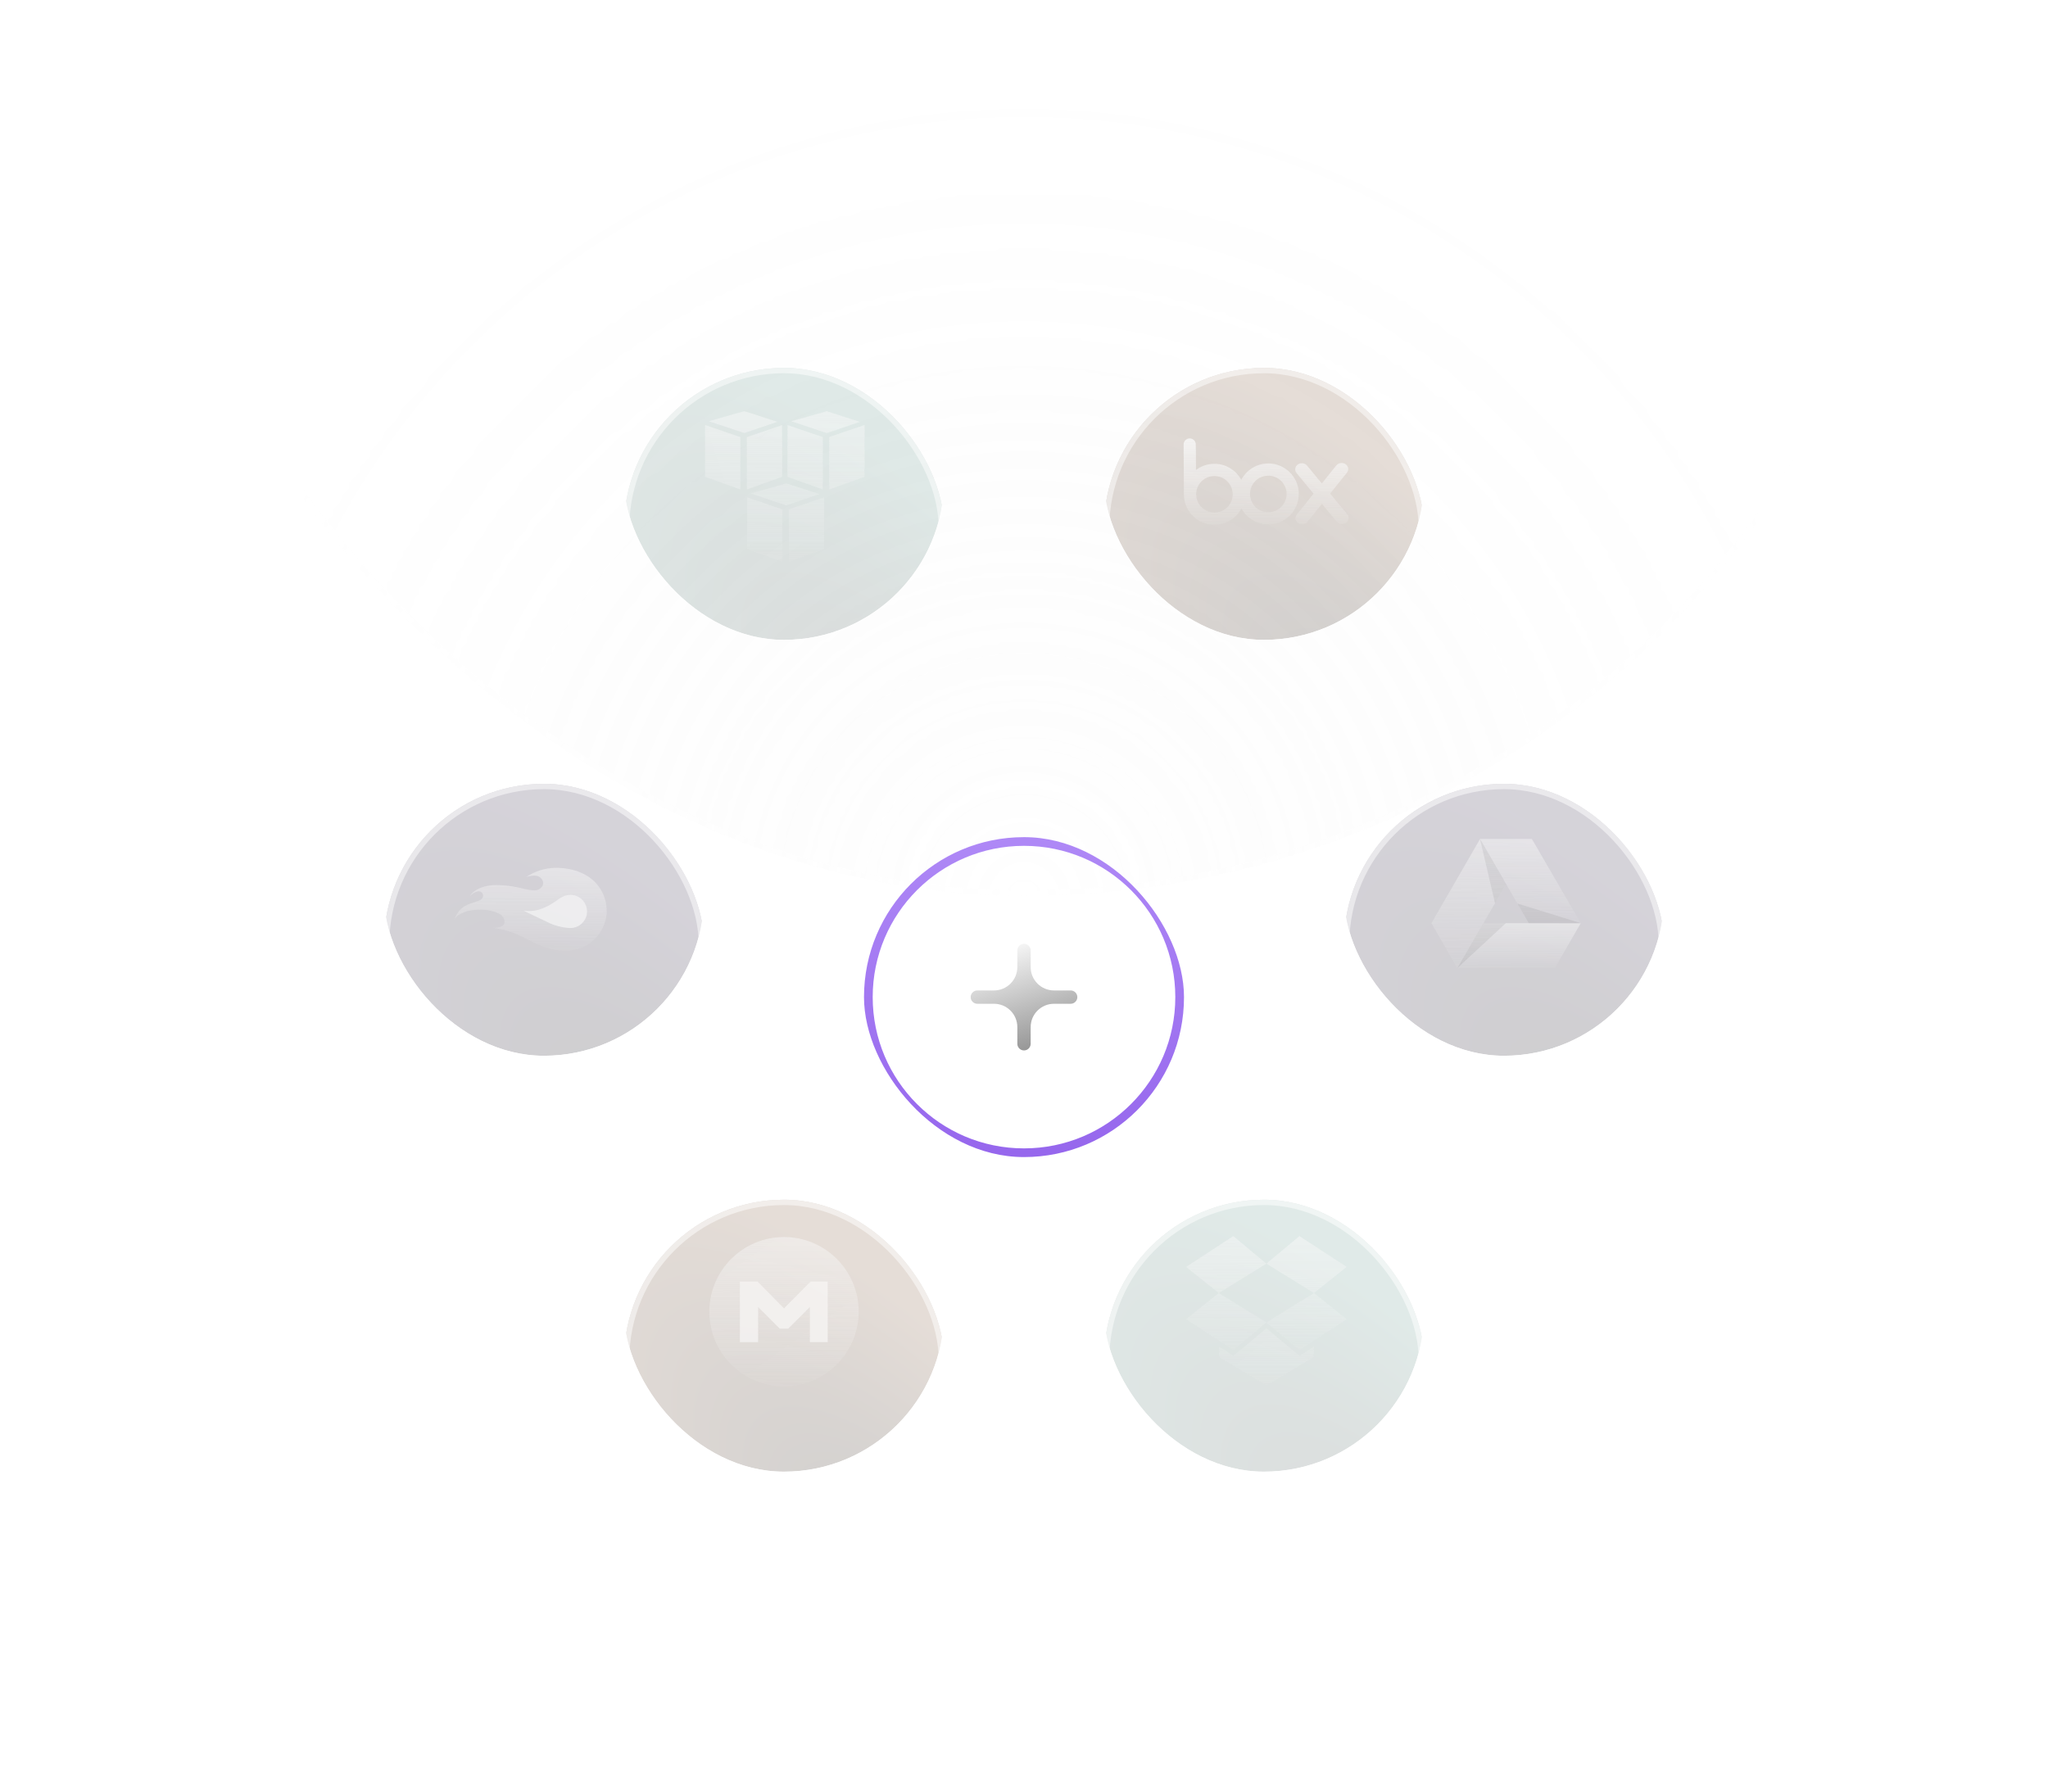 <svg width="384" height="336" viewBox="0 0 384 336" fill="none" xmlns="http://www.w3.org/2000/svg">
<mask id="mask0_466_2467" style="mask-type:alpha" maskUnits="userSpaceOnUse" x="22" y="0" width="340" height="336">
<rect x="22" width="340" height="336" fill="url(#paint0_radial_466_2467)"/>
</mask>
<g mask="url(#mask0_466_2467)">
<g opacity="0.5">
<rect x="22" y="-172" width="340" height="340" rx="170" fill="url(#paint1_radial_466_2467)"/>
<rect x="22.5" y="-171.5" width="339" height="339" rx="169.5" stroke="white" stroke-opacity="0.2"/>
</g>
<g opacity="0.5">
<rect x="22" y="168" width="340" height="340" rx="170" fill="url(#paint2_radial_466_2467)"/>
<rect x="22.5" y="168.5" width="339" height="339" rx="169.5" stroke="white" stroke-opacity="0.2"/>
</g>
</g>
<g filter="url(#filter0_b_466_2467)">
<g clip-path="url(#clip0_466_2467)">
<rect x="207" y="216" width="60" height="60" rx="30" fill="#F8F8F8" fill-opacity="0.01"/>
<g opacity="0.15" filter="url(#filter1_dii_466_2467)">
<rect x="207" y="216" width="60" height="60" rx="30" fill="#010101"/>
<rect x="207" y="216" width="60" height="60" rx="30" fill="url(#paint3_radial_466_2467)" fill-opacity="0.5"/>
<rect x="207.5" y="216.5" width="59" height="59" rx="29.5" stroke="url(#paint4_linear_466_2467)" style="mix-blend-mode:overlay"/>
</g>
<g opacity="0.6">
<g clip-path="url(#clip1_466_2467)">
<g clip-path="url(#clip2_466_2467)">
<path d="M231.25 231.818L222.395 237.6L228.518 242.503L237.447 236.99L231.25 231.818ZM222.395 247.407L231.25 253.189L237.447 248.016L228.518 242.503L222.395 247.407ZM237.447 248.016L243.643 253.189L252.499 247.407L246.376 242.503L237.447 248.016Z" fill="url(#paint5_linear_466_2467)"/>
<path d="M252.498 237.6L243.642 231.818L237.446 236.99L246.375 242.503L252.498 237.6ZM237.464 249.129L231.249 254.286L228.59 252.55V254.496L237.464 259.818L246.338 254.496V252.55L243.679 254.286L237.464 249.129Z" fill="url(#paint6_linear_466_2467)"/>
</g>
</g>
</g>
</g>
</g>
<g filter="url(#filter2_b_466_2467)">
<g clip-path="url(#clip3_466_2467)">
<rect x="207" y="60" width="60" height="60" rx="30" fill="#F8F8F8" fill-opacity="0.01"/>
<g opacity="0.2" filter="url(#filter3_dii_466_2467)">
<rect x="207" y="60" width="60" height="60" rx="30" fill="#010101"/>
<rect x="207" y="60" width="60" height="60" rx="30" fill="url(#paint7_radial_466_2467)" fill-opacity="0.5"/>
<rect x="207.5" y="60.5" width="59" height="59" rx="29.5" stroke="url(#paint8_linear_466_2467)" style="mix-blend-mode:overlay"/>
</g>
<g clip-path="url(#clip4_466_2467)">
<path d="M237.826 96.069C235.932 96.079 234.386 94.555 234.376 92.661C234.362 90.766 235.888 89.223 237.784 89.212C239.678 89.197 241.223 90.723 241.236 92.617C241.249 94.511 239.723 96.058 237.827 96.069M227.726 96.134C225.83 96.147 224.284 94.621 224.274 92.728C224.261 90.833 225.787 89.287 227.683 89.276C228.592 89.27 229.466 89.626 230.113 90.265C230.76 90.903 231.127 91.772 231.134 92.681C231.14 93.591 230.784 94.466 230.145 95.113C229.505 95.76 228.635 96.127 227.726 96.134ZM237.769 86.921C235.578 86.937 233.686 88.181 232.738 89.992C231.765 88.191 229.857 86.971 227.669 86.987C226.431 86.992 225.229 87.4 224.245 88.151L224.214 83.336C224.206 83.036 224.08 82.752 223.865 82.544C223.649 82.336 223.361 82.22 223.062 82.222C222.763 82.224 222.476 82.343 222.264 82.554C222.052 82.765 221.931 83.051 221.928 83.35L221.983 92.831H221.986C222.02 94.331 222.642 95.757 223.718 96.802C224.794 97.847 226.237 98.428 227.737 98.418C229.926 98.404 231.818 97.16 232.77 95.347C233.741 97.148 235.652 98.367 237.84 98.353C240.998 98.334 243.541 95.757 243.522 92.599C243.502 89.441 240.92 86.896 237.766 86.916M252.619 96.46L249.408 92.565L252.567 88.629C252.954 88.124 252.84 87.419 252.297 87.048C251.749 86.678 250.983 86.778 250.57 87.269V87.267L247.841 90.665L245.07 87.306C244.649 86.819 243.881 86.728 243.342 87.106C242.8 87.484 242.691 88.188 243.09 88.692L246.298 92.585L243.138 96.519C242.747 97.027 242.866 97.729 243.413 98.1C243.956 98.472 244.724 98.372 245.136 97.88L247.864 94.484L250.638 97.845C251.057 98.333 251.825 98.422 252.368 98.044C252.908 97.662 253.016 96.962 252.62 96.459" fill="url(#paint9_linear_466_2467)"/>
</g>
</g>
</g>
<g filter="url(#filter4_b_466_2467)">
<g clip-path="url(#clip5_466_2467)">
<rect x="117" y="60" width="60" height="60" rx="30" fill="#F8F8F8" fill-opacity="0.01"/>
<g opacity="0.15" filter="url(#filter5_dii_466_2467)">
<rect x="117" y="60" width="60" height="60" rx="30" fill="#010101"/>
<rect x="117" y="60" width="60" height="60" rx="30" fill="url(#paint10_radial_466_2467)" fill-opacity="0.5"/>
<rect x="117.5" y="60.5" width="59" height="59" rx="29.5" stroke="url(#paint11_linear_466_2467)" style="mix-blend-mode:overlay"/>
</g>
<g opacity="0.6">
<g clip-path="url(#clip6_466_2467)">
<path fill-rule="evenodd" clip-rule="evenodd" d="M146.698 105.347L140.078 102.972V93.272L146.698 95.527V105.347ZM147.904 105.347L154.523 102.972V93.272L147.904 95.529V105.347ZM140.76 92.544L147.44 90.658L153.652 92.662L147.44 94.771L140.76 92.544ZM138.819 91.802L132.197 89.42V79.706L138.817 81.961L138.819 91.802ZM140.032 91.802L146.651 89.427V79.706L140.03 81.972L140.032 91.802ZM132.888 78.999L139.568 77.104L145.78 79.108L139.568 81.217L132.888 78.999ZM154.274 91.802L147.655 89.427V79.706L154.274 81.961V91.802ZM155.48 91.802L162.1 89.427V79.706L155.48 81.961V91.802ZM148.337 78.999L155.017 77.113L161.229 79.117L155.017 81.226L148.337 78.999Z" fill="url(#paint12_linear_466_2467)"/>
</g>
</g>
</g>
</g>
<g filter="url(#filter6_b_466_2467)">
<g clip-path="url(#clip7_466_2467)">
<rect x="252" y="138" width="60" height="60" rx="30" fill="#F8F8F8" fill-opacity="0.01"/>
<g opacity="0.2" filter="url(#filter7_dii_466_2467)">
<rect x="252" y="138" width="60" height="60" rx="30" fill="#010101"/>
<rect x="252" y="138" width="60" height="60" rx="30" fill="url(#paint13_radial_466_2467)" fill-opacity="0.5"/>
<rect x="252.5" y="138.5" width="59" height="59" rx="29.5" stroke="url(#paint14_linear_466_2467)" style="mix-blend-mode:overlay"/>
</g>
<g opacity="0.6" clip-path="url(#clip8_466_2467)">
<path d="M277.504 157.351H287.238L296.393 173.134H286.637L277.504 157.351Z" fill="url(#paint15_linear_466_2467)"/>
<path d="M296.392 173.134L291.514 181.567H273.248L278.137 173.134H296.392Z" fill="url(#paint16_linear_466_2467)"/>
<path d="M273.249 181.567L268.393 173.134L277.504 157.351L282.393 165.806L273.249 181.567Z" fill="url(#paint17_linear_466_2467)"/>
<path opacity="0.1" d="M273.248 181.567L282.337 173.134H278.137L273.248 181.567ZM296.392 173.134H286.646L284.503 169.437L296.392 173.134ZM277.503 157.351L280.314 169.382L282.392 165.806L277.503 157.351Z" fill="black"/>
</g>
</g>
</g>
<g filter="url(#filter8_b_466_2467)">
<g clip-path="url(#clip9_466_2467)">
<rect x="72" y="138" width="60" height="60" rx="30" fill="#F8F8F8" fill-opacity="0.01"/>
<g opacity="0.2" filter="url(#filter9_dii_466_2467)">
<rect x="72" y="138" width="60" height="60" rx="30" fill="#010101"/>
<rect x="72" y="138" width="60" height="60" rx="30" fill="url(#paint18_radial_466_2467)" fill-opacity="0.5"/>
<rect x="72.5" y="138.5" width="59" height="59" rx="29.5" stroke="url(#paint19_linear_466_2467)" style="mix-blend-mode:overlay"/>
</g>
<g opacity="0.6">
<path d="M93.186 165.981C94.405 166 95.62 166.13 96.816 166.37C97.943 166.584 99.089 166.976 100.247 166.972C101.133 166.972 101.849 166.35 101.841 165.6C101.833 164.85 101.122 164.213 100.22 164.217C99.705 164.225 99.194 164.31 98.704 164.469C98.833 164.38 98.961 164.287 99.093 164.205C100.859 163.144 102.906 162.646 104.962 162.775C107.138 162.876 109.415 163.552 111.102 164.998C112.075 165.846 112.82 166.924 113.269 168.134C113.718 169.343 113.858 170.646 113.675 171.924C113.456 173.224 112.906 174.446 112.077 175.472C111.249 176.498 110.17 177.293 108.945 177.781C107.139 178.424 105.178 178.494 103.329 177.983C100.92 177.369 98.805 176.039 96.536 175.052C95.212 174.546 93.833 174.197 92.428 174.011H92.447C92.992 174.046 93.538 173.952 94.041 173.739C94.717 173.416 94.713 172.639 94.363 172.067C93.947 171.395 93.108 171.119 92.381 170.902C91.112 170.571 89.789 170.507 88.495 170.715C87.543 170.819 86.632 171.156 85.84 171.694C85.538 171.915 85.297 172.21 85.141 172.549C86.338 169.234 88.716 169.607 90.193 168.702C90.357 168.597 90.48 168.437 90.539 168.252C90.599 168.066 90.592 167.866 90.52 167.684C90.447 167.503 90.314 167.353 90.144 167.259C89.973 167.165 89.774 167.134 89.583 167.171C89.166 167.271 88.778 167.465 88.448 167.738L88.118 167.991C88.118 167.991 89.299 165.981 93.186 165.981Z" fill="url(#paint20_linear_466_2467)"/>
<path d="M106.944 167.827C105.358 167.827 104.705 168.826 102.987 169.77C100.014 171.395 98.246 170.703 98.246 170.789C98.246 170.874 99.451 171.383 102.404 172.817C103.811 173.566 105.37 173.985 106.963 174.042C107.788 174.042 108.578 173.714 109.162 173.131C109.745 172.548 110.072 171.757 110.072 170.932C110.072 170.108 109.745 169.317 109.162 168.734C108.578 168.151 107.788 167.823 106.963 167.823L106.944 167.827Z" fill="white"/>
</g>
</g>
</g>
<g filter="url(#filter10_b_466_2467)">
<g clip-path="url(#clip10_466_2467)">
<rect x="117" y="216" width="60" height="60" rx="30" fill="#F8F8F8" fill-opacity="0.01"/>
<g opacity="0.2" filter="url(#filter11_dii_466_2467)">
<rect x="117" y="216" width="60" height="60" rx="30" fill="#010101"/>
<rect x="117" y="216" width="60" height="60" rx="30" fill="url(#paint21_radial_466_2467)" fill-opacity="0.5"/>
<rect x="117.5" y="216.5" width="59" height="59" rx="29.5" stroke="url(#paint22_linear_466_2467)" style="mix-blend-mode:overlay"/>
</g>
<g opacity="0.6" clip-path="url(#clip11_466_2467)">
<path d="M147 260C154.732 260 161 253.732 161 246C161 238.268 154.732 232 147 232C139.268 232 133 238.268 133 246C133 253.732 139.268 260 147 260Z" fill="url(#paint23_linear_466_2467)"/>
<path d="M138.729 240.33H142.029L147 245.379L152.01 240.33H155.195V251.709H151.855V245.116L147.79 249.184H146.211L142.146 245.116V251.709H138.729V240.33Z" fill="white"/>
</g>
</g>
</g>
<g filter="url(#filter12_d_466_2467)">
<g clip-path="url(#clip12_466_2467)">
<rect x="162" y="137" width="60" height="60" rx="30" fill="white" fill-opacity="0.01" shape-rendering="crispEdges"/>
<g clip-path="url(#clip13_466_2467)">
<mask id="mask1_466_2467" style="mask-type:luminance" maskUnits="userSpaceOnUse" x="162" y="137" width="60" height="60">
<path d="M222 167C222 150.431 208.569 137 192 137C175.431 137 162 150.431 162 167C162 183.569 175.431 197 192 197C208.569 197 222 183.569 222 167Z" fill="white"/>
</mask>
<g mask="url(#mask1_466_2467)">
<g filter="url(#filter13_b_466_2467)">
<path d="M218 167C218 152.641 206.359 141 192 141C177.641 141 166 152.641 166 167C166 181.359 177.641 193 192 193C206.359 193 218 181.359 218 167Z" fill="#F8F8F8" fill-opacity="0.01"/>
</g>
<path d="M218 167C218 152.641 206.359 141 192 141C177.641 141 166 152.641 166 167C166 181.359 177.641 193 192 193C206.359 193 218 181.359 218 167Z" fill="white" fill-opacity="0.2"/>
<path fill-rule="evenodd" clip-rule="evenodd" d="M193.25 158.25C193.25 157.56 192.69 157 192 157C191.31 157 190.75 157.56 190.75 158.25V161.375C190.75 163.791 188.791 165.75 186.375 165.75H183.25C182.56 165.75 182 166.31 182 167C182 167.69 182.56 168.25 183.25 168.25H186.375C188.791 168.25 190.75 170.209 190.75 172.625V175.75C190.75 176.44 191.31 177 192 177C192.69 177 193.25 176.44 193.25 175.75V172.625C193.25 170.209 195.209 168.25 197.625 168.25H200.75C201.44 168.25 202 167.69 202 167C202 166.31 201.44 165.75 200.75 165.75H197.625C195.209 165.75 193.25 163.791 193.25 161.375V158.25Z" fill="url(#paint24_linear_466_2467)"/>
</g>
<path d="M221.25 167C221.25 150.846 208.154 137.75 192 137.75C175.846 137.75 162.75 150.846 162.75 167C162.75 183.154 175.846 196.25 192 196.25C208.154 196.25 221.25 183.154 221.25 167Z" stroke="url(#paint25_linear_466_2467)" stroke-width="1.76"/>
</g>
</g>
</g>
<defs>
<filter id="filter0_b_466_2467" x="199" y="208" width="76" height="76" filterUnits="userSpaceOnUse" color-interpolation-filters="sRGB">
<feFlood flood-opacity="0" result="BackgroundImageFix"/>
<feGaussianBlur in="BackgroundImageFix" stdDeviation="4"/>
<feComposite in2="SourceAlpha" operator="in" result="effect1_backgroundBlur_466_2467"/>
<feBlend mode="normal" in="SourceGraphic" in2="effect1_backgroundBlur_466_2467" result="shape"/>
</filter>
<filter id="filter1_dii_466_2467" x="197" y="215" width="80" height="81" filterUnits="userSpaceOnUse" color-interpolation-filters="sRGB">
<feFlood flood-opacity="0" result="BackgroundImageFix"/>
<feColorMatrix in="SourceAlpha" type="matrix" values="0 0 0 0 0 0 0 0 0 0 0 0 0 0 0 0 0 0 127 0" result="hardAlpha"/>
<feOffset dy="10"/>
<feGaussianBlur stdDeviation="5"/>
<feComposite in2="hardAlpha" operator="out"/>
<feColorMatrix type="matrix" values="0 0 0 0 0 0 0 0 0 0 0 0 0 0 0 0 0 0 0.1 0"/>
<feBlend mode="normal" in2="BackgroundImageFix" result="effect1_dropShadow_466_2467"/>
<feBlend mode="normal" in="SourceGraphic" in2="effect1_dropShadow_466_2467" result="shape"/>
<feColorMatrix in="SourceAlpha" type="matrix" values="0 0 0 0 0 0 0 0 0 0 0 0 0 0 0 0 0 0 127 0" result="hardAlpha"/>
<feOffset/>
<feGaussianBlur stdDeviation="5"/>
<feComposite in2="hardAlpha" operator="arithmetic" k2="-1" k3="1"/>
<feColorMatrix type="matrix" values="0 0 0 0 0.944 0 0 0 0 0.924 0 0 0 0 1 0 0 0 1 0"/>
<feBlend mode="overlay" in2="shape" result="effect2_innerShadow_466_2467"/>
<feColorMatrix in="SourceAlpha" type="matrix" values="0 0 0 0 0 0 0 0 0 0 0 0 0 0 0 0 0 0 127 0" result="hardAlpha"/>
<feOffset dy="-1"/>
<feGaussianBlur stdDeviation="10"/>
<feComposite in2="hardAlpha" operator="arithmetic" k2="-1" k3="1"/>
<feColorMatrix type="matrix" values="0 0 0 0 0.93 0 0 0 0 0.905 0 0 0 0 1 0 0 0 1 0"/>
<feBlend mode="overlay" in2="effect2_innerShadow_466_2467" result="effect3_innerShadow_466_2467"/>
</filter>
<filter id="filter2_b_466_2467" x="199" y="52" width="76" height="76" filterUnits="userSpaceOnUse" color-interpolation-filters="sRGB">
<feFlood flood-opacity="0" result="BackgroundImageFix"/>
<feGaussianBlur in="BackgroundImageFix" stdDeviation="4"/>
<feComposite in2="SourceAlpha" operator="in" result="effect1_backgroundBlur_466_2467"/>
<feBlend mode="normal" in="SourceGraphic" in2="effect1_backgroundBlur_466_2467" result="shape"/>
</filter>
<filter id="filter3_dii_466_2467" x="197" y="59" width="80" height="81" filterUnits="userSpaceOnUse" color-interpolation-filters="sRGB">
<feFlood flood-opacity="0" result="BackgroundImageFix"/>
<feColorMatrix in="SourceAlpha" type="matrix" values="0 0 0 0 0 0 0 0 0 0 0 0 0 0 0 0 0 0 127 0" result="hardAlpha"/>
<feOffset dy="10"/>
<feGaussianBlur stdDeviation="5"/>
<feComposite in2="hardAlpha" operator="out"/>
<feColorMatrix type="matrix" values="0 0 0 0 0 0 0 0 0 0 0 0 0 0 0 0 0 0 0.1 0"/>
<feBlend mode="normal" in2="BackgroundImageFix" result="effect1_dropShadow_466_2467"/>
<feBlend mode="normal" in="SourceGraphic" in2="effect1_dropShadow_466_2467" result="shape"/>
<feColorMatrix in="SourceAlpha" type="matrix" values="0 0 0 0 0 0 0 0 0 0 0 0 0 0 0 0 0 0 127 0" result="hardAlpha"/>
<feOffset/>
<feGaussianBlur stdDeviation="5"/>
<feComposite in2="hardAlpha" operator="arithmetic" k2="-1" k3="1"/>
<feColorMatrix type="matrix" values="0 0 0 0 0.944 0 0 0 0 0.924 0 0 0 0 1 0 0 0 1 0"/>
<feBlend mode="overlay" in2="shape" result="effect2_innerShadow_466_2467"/>
<feColorMatrix in="SourceAlpha" type="matrix" values="0 0 0 0 0 0 0 0 0 0 0 0 0 0 0 0 0 0 127 0" result="hardAlpha"/>
<feOffset dy="-1"/>
<feGaussianBlur stdDeviation="10"/>
<feComposite in2="hardAlpha" operator="arithmetic" k2="-1" k3="1"/>
<feColorMatrix type="matrix" values="0 0 0 0 0.93 0 0 0 0 0.905 0 0 0 0 1 0 0 0 1 0"/>
<feBlend mode="overlay" in2="effect2_innerShadow_466_2467" result="effect3_innerShadow_466_2467"/>
</filter>
<filter id="filter4_b_466_2467" x="109" y="52" width="76" height="76" filterUnits="userSpaceOnUse" color-interpolation-filters="sRGB">
<feFlood flood-opacity="0" result="BackgroundImageFix"/>
<feGaussianBlur in="BackgroundImageFix" stdDeviation="4"/>
<feComposite in2="SourceAlpha" operator="in" result="effect1_backgroundBlur_466_2467"/>
<feBlend mode="normal" in="SourceGraphic" in2="effect1_backgroundBlur_466_2467" result="shape"/>
</filter>
<filter id="filter5_dii_466_2467" x="107" y="59" width="80" height="81" filterUnits="userSpaceOnUse" color-interpolation-filters="sRGB">
<feFlood flood-opacity="0" result="BackgroundImageFix"/>
<feColorMatrix in="SourceAlpha" type="matrix" values="0 0 0 0 0 0 0 0 0 0 0 0 0 0 0 0 0 0 127 0" result="hardAlpha"/>
<feOffset dy="10"/>
<feGaussianBlur stdDeviation="5"/>
<feComposite in2="hardAlpha" operator="out"/>
<feColorMatrix type="matrix" values="0 0 0 0 0 0 0 0 0 0 0 0 0 0 0 0 0 0 0.1 0"/>
<feBlend mode="normal" in2="BackgroundImageFix" result="effect1_dropShadow_466_2467"/>
<feBlend mode="normal" in="SourceGraphic" in2="effect1_dropShadow_466_2467" result="shape"/>
<feColorMatrix in="SourceAlpha" type="matrix" values="0 0 0 0 0 0 0 0 0 0 0 0 0 0 0 0 0 0 127 0" result="hardAlpha"/>
<feOffset/>
<feGaussianBlur stdDeviation="5"/>
<feComposite in2="hardAlpha" operator="arithmetic" k2="-1" k3="1"/>
<feColorMatrix type="matrix" values="0 0 0 0 0.944 0 0 0 0 0.924 0 0 0 0 1 0 0 0 1 0"/>
<feBlend mode="overlay" in2="shape" result="effect2_innerShadow_466_2467"/>
<feColorMatrix in="SourceAlpha" type="matrix" values="0 0 0 0 0 0 0 0 0 0 0 0 0 0 0 0 0 0 127 0" result="hardAlpha"/>
<feOffset dy="-1"/>
<feGaussianBlur stdDeviation="10"/>
<feComposite in2="hardAlpha" operator="arithmetic" k2="-1" k3="1"/>
<feColorMatrix type="matrix" values="0 0 0 0 0.93 0 0 0 0 0.905 0 0 0 0 1 0 0 0 1 0"/>
<feBlend mode="overlay" in2="effect2_innerShadow_466_2467" result="effect3_innerShadow_466_2467"/>
</filter>
<filter id="filter6_b_466_2467" x="244" y="130" width="76" height="76" filterUnits="userSpaceOnUse" color-interpolation-filters="sRGB">
<feFlood flood-opacity="0" result="BackgroundImageFix"/>
<feGaussianBlur in="BackgroundImageFix" stdDeviation="4"/>
<feComposite in2="SourceAlpha" operator="in" result="effect1_backgroundBlur_466_2467"/>
<feBlend mode="normal" in="SourceGraphic" in2="effect1_backgroundBlur_466_2467" result="shape"/>
</filter>
<filter id="filter7_dii_466_2467" x="242" y="137" width="80" height="81" filterUnits="userSpaceOnUse" color-interpolation-filters="sRGB">
<feFlood flood-opacity="0" result="BackgroundImageFix"/>
<feColorMatrix in="SourceAlpha" type="matrix" values="0 0 0 0 0 0 0 0 0 0 0 0 0 0 0 0 0 0 127 0" result="hardAlpha"/>
<feOffset dy="10"/>
<feGaussianBlur stdDeviation="5"/>
<feComposite in2="hardAlpha" operator="out"/>
<feColorMatrix type="matrix" values="0 0 0 0 0 0 0 0 0 0 0 0 0 0 0 0 0 0 0.1 0"/>
<feBlend mode="normal" in2="BackgroundImageFix" result="effect1_dropShadow_466_2467"/>
<feBlend mode="normal" in="SourceGraphic" in2="effect1_dropShadow_466_2467" result="shape"/>
<feColorMatrix in="SourceAlpha" type="matrix" values="0 0 0 0 0 0 0 0 0 0 0 0 0 0 0 0 0 0 127 0" result="hardAlpha"/>
<feOffset/>
<feGaussianBlur stdDeviation="5"/>
<feComposite in2="hardAlpha" operator="arithmetic" k2="-1" k3="1"/>
<feColorMatrix type="matrix" values="0 0 0 0 0.944 0 0 0 0 0.924 0 0 0 0 1 0 0 0 1 0"/>
<feBlend mode="overlay" in2="shape" result="effect2_innerShadow_466_2467"/>
<feColorMatrix in="SourceAlpha" type="matrix" values="0 0 0 0 0 0 0 0 0 0 0 0 0 0 0 0 0 0 127 0" result="hardAlpha"/>
<feOffset dy="-1"/>
<feGaussianBlur stdDeviation="10"/>
<feComposite in2="hardAlpha" operator="arithmetic" k2="-1" k3="1"/>
<feColorMatrix type="matrix" values="0 0 0 0 0.93 0 0 0 0 0.905 0 0 0 0 1 0 0 0 1 0"/>
<feBlend mode="overlay" in2="effect2_innerShadow_466_2467" result="effect3_innerShadow_466_2467"/>
</filter>
<filter id="filter8_b_466_2467" x="64" y="130" width="76" height="76" filterUnits="userSpaceOnUse" color-interpolation-filters="sRGB">
<feFlood flood-opacity="0" result="BackgroundImageFix"/>
<feGaussianBlur in="BackgroundImageFix" stdDeviation="4"/>
<feComposite in2="SourceAlpha" operator="in" result="effect1_backgroundBlur_466_2467"/>
<feBlend mode="normal" in="SourceGraphic" in2="effect1_backgroundBlur_466_2467" result="shape"/>
</filter>
<filter id="filter9_dii_466_2467" x="62" y="137" width="80" height="81" filterUnits="userSpaceOnUse" color-interpolation-filters="sRGB">
<feFlood flood-opacity="0" result="BackgroundImageFix"/>
<feColorMatrix in="SourceAlpha" type="matrix" values="0 0 0 0 0 0 0 0 0 0 0 0 0 0 0 0 0 0 127 0" result="hardAlpha"/>
<feOffset dy="10"/>
<feGaussianBlur stdDeviation="5"/>
<feComposite in2="hardAlpha" operator="out"/>
<feColorMatrix type="matrix" values="0 0 0 0 0 0 0 0 0 0 0 0 0 0 0 0 0 0 0.1 0"/>
<feBlend mode="normal" in2="BackgroundImageFix" result="effect1_dropShadow_466_2467"/>
<feBlend mode="normal" in="SourceGraphic" in2="effect1_dropShadow_466_2467" result="shape"/>
<feColorMatrix in="SourceAlpha" type="matrix" values="0 0 0 0 0 0 0 0 0 0 0 0 0 0 0 0 0 0 127 0" result="hardAlpha"/>
<feOffset/>
<feGaussianBlur stdDeviation="5"/>
<feComposite in2="hardAlpha" operator="arithmetic" k2="-1" k3="1"/>
<feColorMatrix type="matrix" values="0 0 0 0 0.944 0 0 0 0 0.924 0 0 0 0 1 0 0 0 1 0"/>
<feBlend mode="overlay" in2="shape" result="effect2_innerShadow_466_2467"/>
<feColorMatrix in="SourceAlpha" type="matrix" values="0 0 0 0 0 0 0 0 0 0 0 0 0 0 0 0 0 0 127 0" result="hardAlpha"/>
<feOffset dy="-1"/>
<feGaussianBlur stdDeviation="10"/>
<feComposite in2="hardAlpha" operator="arithmetic" k2="-1" k3="1"/>
<feColorMatrix type="matrix" values="0 0 0 0 0.93 0 0 0 0 0.905 0 0 0 0 1 0 0 0 1 0"/>
<feBlend mode="overlay" in2="effect2_innerShadow_466_2467" result="effect3_innerShadow_466_2467"/>
</filter>
<filter id="filter10_b_466_2467" x="109" y="208" width="76" height="76" filterUnits="userSpaceOnUse" color-interpolation-filters="sRGB">
<feFlood flood-opacity="0" result="BackgroundImageFix"/>
<feGaussianBlur in="BackgroundImageFix" stdDeviation="4"/>
<feComposite in2="SourceAlpha" operator="in" result="effect1_backgroundBlur_466_2467"/>
<feBlend mode="normal" in="SourceGraphic" in2="effect1_backgroundBlur_466_2467" result="shape"/>
</filter>
<filter id="filter11_dii_466_2467" x="107" y="215" width="80" height="81" filterUnits="userSpaceOnUse" color-interpolation-filters="sRGB">
<feFlood flood-opacity="0" result="BackgroundImageFix"/>
<feColorMatrix in="SourceAlpha" type="matrix" values="0 0 0 0 0 0 0 0 0 0 0 0 0 0 0 0 0 0 127 0" result="hardAlpha"/>
<feOffset dy="10"/>
<feGaussianBlur stdDeviation="5"/>
<feComposite in2="hardAlpha" operator="out"/>
<feColorMatrix type="matrix" values="0 0 0 0 0 0 0 0 0 0 0 0 0 0 0 0 0 0 0.1 0"/>
<feBlend mode="normal" in2="BackgroundImageFix" result="effect1_dropShadow_466_2467"/>
<feBlend mode="normal" in="SourceGraphic" in2="effect1_dropShadow_466_2467" result="shape"/>
<feColorMatrix in="SourceAlpha" type="matrix" values="0 0 0 0 0 0 0 0 0 0 0 0 0 0 0 0 0 0 127 0" result="hardAlpha"/>
<feOffset/>
<feGaussianBlur stdDeviation="5"/>
<feComposite in2="hardAlpha" operator="arithmetic" k2="-1" k3="1"/>
<feColorMatrix type="matrix" values="0 0 0 0 0.944 0 0 0 0 0.924 0 0 0 0 1 0 0 0 1 0"/>
<feBlend mode="overlay" in2="shape" result="effect2_innerShadow_466_2467"/>
<feColorMatrix in="SourceAlpha" type="matrix" values="0 0 0 0 0 0 0 0 0 0 0 0 0 0 0 0 0 0 127 0" result="hardAlpha"/>
<feOffset dy="-1"/>
<feGaussianBlur stdDeviation="10"/>
<feComposite in2="hardAlpha" operator="arithmetic" k2="-1" k3="1"/>
<feColorMatrix type="matrix" values="0 0 0 0 0.93 0 0 0 0 0.905 0 0 0 0 1 0 0 0 1 0"/>
<feBlend mode="overlay" in2="effect2_innerShadow_466_2467" result="effect3_innerShadow_466_2467"/>
</filter>
<filter id="filter12_d_466_2467" x="146" y="137" width="92" height="96" filterUnits="userSpaceOnUse" color-interpolation-filters="sRGB">
<feFlood flood-opacity="0" result="BackgroundImageFix"/>
<feColorMatrix in="SourceAlpha" type="matrix" values="0 0 0 0 0 0 0 0 0 0 0 0 0 0 0 0 0 0 127 0" result="hardAlpha"/>
<feMorphology radius="8" operator="erode" in="SourceAlpha" result="effect1_dropShadow_466_2467"/>
<feOffset dy="20"/>
<feGaussianBlur stdDeviation="12"/>
<feComposite in2="hardAlpha" operator="out"/>
<feColorMatrix type="matrix" values="0 0 0 0 1 0 0 0 0 1 0 0 0 0 1 0 0 0 0.1 0"/>
<feBlend mode="normal" in2="BackgroundImageFix" result="effect1_dropShadow_466_2467"/>
<feBlend mode="normal" in="SourceGraphic" in2="effect1_dropShadow_466_2467" result="shape"/>
</filter>
<filter id="filter13_b_466_2467" x="162" y="137" width="60" height="60" filterUnits="userSpaceOnUse" color-interpolation-filters="sRGB">
<feFlood flood-opacity="0" result="BackgroundImageFix"/>
<feGaussianBlur in="BackgroundImageFix" stdDeviation="2"/>
<feComposite in2="SourceAlpha" operator="in" result="effect1_backgroundBlur_466_2467"/>
<feBlend mode="normal" in="SourceGraphic" in2="effect1_backgroundBlur_466_2467" result="shape"/>
</filter>
<radialGradient id="paint0_radial_466_2467" cx="0" cy="0" r="1" gradientUnits="userSpaceOnUse" gradientTransform="translate(192 168) scale(170 168)">
<stop/>
<stop offset="1" stop-opacity="0"/>
</radialGradient>
<radialGradient id="paint1_radial_466_2467" cx="0" cy="0" r="1" gradientUnits="userSpaceOnUse" gradientTransform="translate(192 168) scale(170)">
<stop stop-color="white" stop-opacity="0.25"/>
<stop offset="1" stop-color="#ABABAB" stop-opacity="0"/>
</radialGradient>
<radialGradient id="paint2_radial_466_2467" cx="0" cy="0" r="1" gradientUnits="userSpaceOnUse" gradientTransform="translate(192 168) scale(170)">
<stop stop-color="white" stop-opacity="0.25"/>
<stop offset="1" stop-color="white" stop-opacity="0"/>
</radialGradient>
<radialGradient id="paint3_radial_466_2467" cx="0" cy="0" r="1" gradientUnits="userSpaceOnUse" gradientTransform="translate(267 296.294) rotate(-131.312) scale(106.899 39.476)">
<stop stop-color="#5DE4C7" stop-opacity="0"/>
<stop offset="1" stop-color="#5DE4C7"/>
</radialGradient>
<linearGradient id="paint4_linear_466_2467" x1="226.912" y1="257.617" x2="253.026" y2="217.879" gradientUnits="userSpaceOnUse">
<stop stop-color="white" stop-opacity="0.5"/>
<stop offset="1" stop-color="white" stop-opacity="0.5"/>
</linearGradient>
<linearGradient id="paint5_linear_466_2467" x1="237.372" y1="231.818" x2="237.447" y2="253.189" gradientUnits="userSpaceOnUse">
<stop stop-color="#F8F8F8" stop-opacity="0.81"/>
<stop offset="1" stop-color="#F8F8F8" stop-opacity="0.09"/>
</linearGradient>
<linearGradient id="paint6_linear_466_2467" x1="240.484" y1="231.818" x2="240.648" y2="259.818" gradientUnits="userSpaceOnUse">
<stop stop-color="#F8F8F8" stop-opacity="0.81"/>
<stop offset="1" stop-color="#F8F8F8" stop-opacity="0.09"/>
</linearGradient>
<radialGradient id="paint7_radial_466_2467" cx="0" cy="0" r="1" gradientUnits="userSpaceOnUse" gradientTransform="translate(267 140.294) rotate(-131.312) scale(106.899 39.476)">
<stop stop-color="#F9A96E" stop-opacity="0"/>
<stop offset="1" stop-color="#F9A96E"/>
</radialGradient>
<linearGradient id="paint8_linear_466_2467" x1="226.912" y1="101.617" x2="253.026" y2="61.88" gradientUnits="userSpaceOnUse">
<stop stop-color="white" stop-opacity="0.5"/>
<stop offset="1" stop-color="white" stop-opacity="0.5"/>
</linearGradient>
<linearGradient id="paint9_linear_466_2467" x1="237.316" y1="82.222" x2="237.358" y2="98.419" gradientUnits="userSpaceOnUse">
<stop stop-color="#F8F8F8" stop-opacity="0.81"/>
<stop offset="1" stop-color="#F8F8F8" stop-opacity="0.09"/>
</linearGradient>
<radialGradient id="paint10_radial_466_2467" cx="0" cy="0" r="1" gradientUnits="userSpaceOnUse" gradientTransform="translate(177 140.294) rotate(-131.312) scale(106.899 39.476)">
<stop stop-color="#5DE4C7" stop-opacity="0"/>
<stop offset="1" stop-color="#5DE4C7"/>
</radialGradient>
<linearGradient id="paint11_linear_466_2467" x1="136.912" y1="101.617" x2="163.026" y2="61.88" gradientUnits="userSpaceOnUse">
<stop stop-color="white" stop-opacity="0.5"/>
<stop offset="1" stop-color="white" stop-opacity="0.5"/>
</linearGradient>
<linearGradient id="paint12_linear_466_2467" x1="147.074" y1="77.104" x2="147.207" y2="105.347" gradientUnits="userSpaceOnUse">
<stop stop-color="#F8F8F8" stop-opacity="0.81"/>
<stop offset="1" stop-color="#F8F8F8" stop-opacity="0.09"/>
</linearGradient>
<radialGradient id="paint13_radial_466_2467" cx="0" cy="0" r="1" gradientUnits="userSpaceOnUse" gradientTransform="translate(312 218.294) rotate(-131.312) scale(106.899 39.476)">
<stop stop-color="#5A4286" stop-opacity="0"/>
<stop offset="1" stop-color="#5A4286"/>
</radialGradient>
<linearGradient id="paint14_linear_466_2467" x1="271.912" y1="179.617" x2="298.026" y2="139.879" gradientUnits="userSpaceOnUse">
<stop stop-color="white" stop-opacity="0.5"/>
<stop offset="1" stop-color="white" stop-opacity="0.5"/>
</linearGradient>
<linearGradient id="paint15_linear_466_2467" x1="286.901" y1="157.351" x2="286.967" y2="173.134" gradientUnits="userSpaceOnUse">
<stop stop-color="#F8F8F8" stop-opacity="0.81"/>
<stop offset="1" stop-color="#F8F8F8" stop-opacity="0.09"/>
</linearGradient>
<linearGradient id="paint16_linear_466_2467" x1="284.762" y1="173.134" x2="284.778" y2="181.567" gradientUnits="userSpaceOnUse">
<stop stop-color="#F8F8F8" stop-opacity="0.81"/>
<stop offset="1" stop-color="#F8F8F8" stop-opacity="0.09"/>
</linearGradient>
<linearGradient id="paint17_linear_466_2467" x1="275.358" y1="157.351" x2="275.566" y2="181.566" gradientUnits="userSpaceOnUse">
<stop stop-color="#F8F8F8" stop-opacity="0.81"/>
<stop offset="1" stop-color="#F8F8F8" stop-opacity="0.09"/>
</linearGradient>
<radialGradient id="paint18_radial_466_2467" cx="0" cy="0" r="1" gradientUnits="userSpaceOnUse" gradientTransform="translate(132 218.294) rotate(-131.312) scale(106.899 39.476)">
<stop stop-color="#5A4286" stop-opacity="0"/>
<stop offset="1" stop-color="#5A4286"/>
</radialGradient>
<linearGradient id="paint19_linear_466_2467" x1="91.912" y1="179.617" x2="118.026" y2="139.879" gradientUnits="userSpaceOnUse">
<stop stop-color="white" stop-opacity="0.5"/>
<stop offset="1" stop-color="white" stop-opacity="0.5"/>
</linearGradient>
<linearGradient id="paint20_linear_466_2467" x1="99.376" y1="162.755" x2="99.418" y2="178.321" gradientUnits="userSpaceOnUse">
<stop stop-color="#F8F8F8" stop-opacity="0.81"/>
<stop offset="1" stop-color="#F8F8F8" stop-opacity="0.09"/>
</linearGradient>
<radialGradient id="paint21_radial_466_2467" cx="0" cy="0" r="1" gradientUnits="userSpaceOnUse" gradientTransform="translate(177 296.294) rotate(-131.312) scale(106.899 39.476)">
<stop stop-color="#F9A96E" stop-opacity="0"/>
<stop offset="1" stop-color="#F9A96E"/>
</radialGradient>
<linearGradient id="paint22_linear_466_2467" x1="136.912" y1="257.617" x2="163.026" y2="217.879" gradientUnits="userSpaceOnUse">
<stop stop-color="white" stop-opacity="0.5"/>
<stop offset="1" stop-color="white" stop-opacity="0.5"/>
</linearGradient>
<linearGradient id="paint23_linear_466_2467" x1="146.93" y1="232" x2="147.07" y2="260" gradientUnits="userSpaceOnUse">
<stop stop-color="#F8F8F8" stop-opacity="0.81"/>
<stop offset="1" stop-color="#F8F8F8" stop-opacity="0.09"/>
</linearGradient>
<linearGradient id="paint24_linear_466_2467" x1="184.885" y1="157" x2="196.052" y2="191.066" gradientUnits="userSpaceOnUse">
<stop stop-color="white"/>
<stop offset="1" stop-color="#505050"/>
</linearGradient>
<linearGradient id="paint25_linear_466_2467" x1="192" y1="137.75" x2="192" y2="196.25" gradientUnits="userSpaceOnUse">
<stop stop-color="#AE88F6"/>
<stop offset="1" stop-color="#9667ED"/>
</linearGradient>
<clipPath id="clip0_466_2467">
<rect x="207" y="216" width="60" height="60" rx="30" fill="white"/>
</clipPath>
<clipPath id="clip1_466_2467">
<rect width="82" height="83" fill="white" transform="translate(196 204)"/>
</clipPath>
<clipPath id="clip2_466_2467">
<rect width="30.108" height="28" fill="white" transform="translate(222.393 231.818)"/>
</clipPath>
<clipPath id="clip3_466_2467">
<rect x="207" y="60" width="60" height="60" rx="30" fill="white"/>
</clipPath>
<clipPath id="clip4_466_2467">
<rect width="30.933" height="30.933" fill="white" transform="translate(221.926 74.852)"/>
</clipPath>
<clipPath id="clip5_466_2467">
<rect x="117" y="60" width="60" height="60" rx="30" fill="white"/>
</clipPath>
<clipPath id="clip6_466_2467">
<rect width="82" height="82" fill="white" transform="translate(106 49)"/>
</clipPath>
<clipPath id="clip7_466_2467">
<rect x="252" y="138" width="60" height="60" rx="30" fill="white"/>
</clipPath>
<clipPath id="clip8_466_2467">
<rect width="28" height="24.282" fill="white" transform="translate(268.393 157.318)"/>
</clipPath>
<clipPath id="clip9_466_2467">
<rect x="72" y="138" width="60" height="60" rx="30" fill="white"/>
</clipPath>
<clipPath id="clip10_466_2467">
<rect x="117" y="216" width="60" height="60" rx="30" fill="white"/>
</clipPath>
<clipPath id="clip11_466_2467">
<rect width="28" height="28" fill="white" transform="translate(133 232)"/>
</clipPath>
<clipPath id="clip12_466_2467">
<rect x="162" y="137" width="60" height="60" rx="30" fill="white"/>
</clipPath>
<clipPath id="clip13_466_2467">
<rect width="60" height="60" fill="white" transform="translate(162 137)"/>
</clipPath>
</defs>
</svg>
